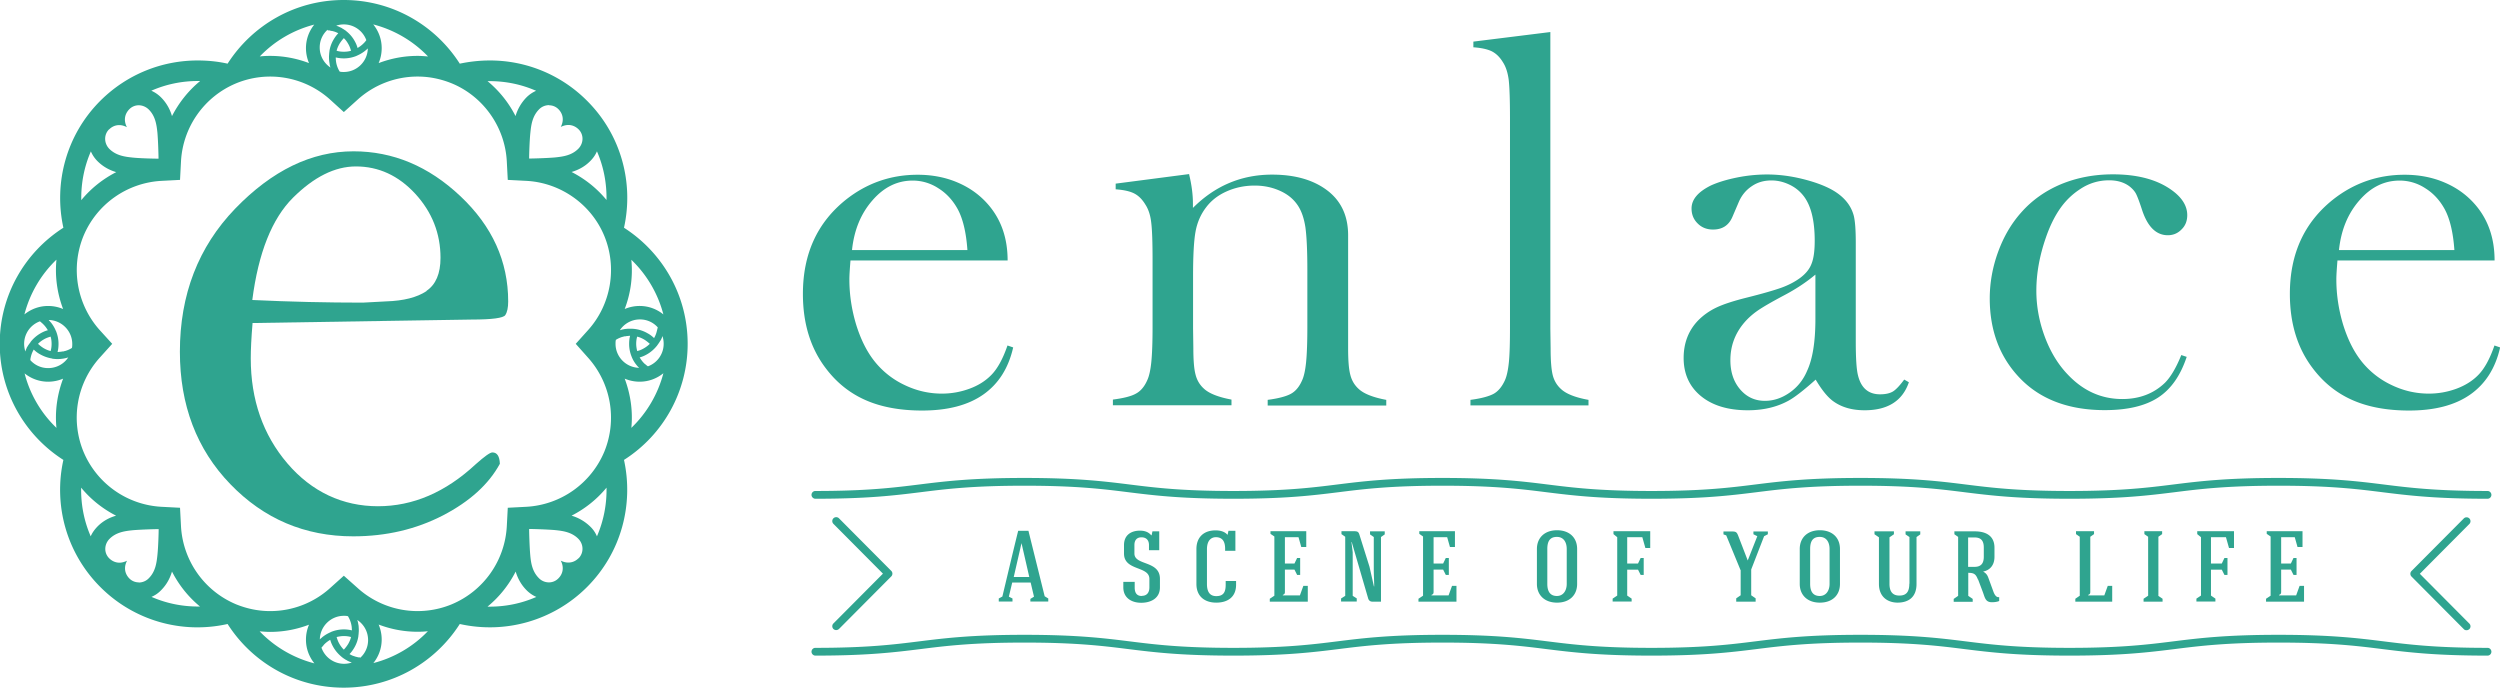 <svg id="_レイヤー_2" xmlns="http://www.w3.org/2000/svg" viewBox="0 0 180.25 49.58"><defs><style>.cls-1{fill:#2fa48f;stroke-width:0}</style></defs><g id="_レイヤー_2-2"><path class="cls-1" d="M33.19 14.14c-2.29-2.16-4.86-3.23-7.7-3.23-3.03 0-5.87 1.38-8.53 4.13-2.66 2.76-3.99 6.2-3.99 10.32 0 3.85 1.21 7.03 3.63 9.54 2.42 2.51 5.38 3.77 8.87 3.77 2.38 0 4.53-.51 6.47-1.51 1.94-1.01 3.3-2.25 4.1-3.72-.02-.55-.2-.82-.54-.82-.17 0-.57.29-1.2.85-2.17 2.02-4.52 3.03-7.05 3.03s-4.77-1.03-6.53-3.09c-1.76-2.06-2.64-4.59-2.64-7.57 0-.63.04-1.48.13-2.55l15.8-.25c1.47 0 2.28-.11 2.42-.32s.21-.54.21-.98c0-2.9-1.15-5.43-3.44-7.59m-2.45 6.84c-.68.45-1.64.7-2.91.74l-1.68.09c-2.57 0-5.23-.06-7.97-.19.44-3.41 1.42-5.86 2.93-7.37 1.51-1.5 3.02-2.26 4.54-2.26 1.64 0 3.07.66 4.28 1.97 1.21 1.32 1.82 2.86 1.82 4.62 0 1.14-.34 1.93-1.01 2.38"/><path class="cls-1" d="M49.58 24.79c0-3.52-1.83-6.6-4.59-8.37.71-3.2-.18-6.68-2.67-9.16a9.863 9.863 0 00-7.01-2.9c-.72 0-1.45.08-2.16.23C31.39 1.83 28.3 0 24.78 0s-6.6 1.83-8.37 4.59c-.71-.16-1.43-.23-2.16-.23-2.54 0-5.07.97-7.01 2.9-2.49 2.49-3.37 5.97-2.67 9.16-2.76 1.76-4.59 4.85-4.59 8.37s1.83 6.61 4.59 8.37c-.71 3.2.18 6.68 2.67 9.17a9.888 9.888 0 009.17 2.66c1.76 2.76 4.85 4.59 8.37 4.59s6.61-1.83 8.37-4.59a9.905 9.905 0 009.17-2.66c2.49-2.49 3.37-5.97 2.67-9.17a9.91 9.91 0 004.59-8.37m-7.87 15.46c-.2.2-.45.31-.73.31-.17 0-.36-.04-.55-.14.26.5.15.97-.18 1.29a.94.94 0 01-.67.28c-.26 0-.53-.1-.73-.31-.47-.47-.57-1.08-.62-1.67-.05-.56-.08-1.61-.08-1.87.26 0 1.3.03 1.87.08.59.06 1.2.15 1.67.62.4.4.41 1.02.03 1.41m-3.77-3.71l-1.34.07-.07 1.34a6.475 6.475 0 01-3.97 5.62 6.445 6.445 0 01-6.78-1.17l-1-.89-.99.89a6.445 6.445 0 01-4.32 1.66c-.85 0-1.67-.17-2.46-.49a6.487 6.487 0 01-3.97-5.62l-.07-1.34-1.34-.07a6.475 6.475 0 01-5.62-3.97 6.454 6.454 0 011.17-6.78l.9-1-.9-.99a6.492 6.492 0 01-1.17-6.79 6.475 6.475 0 015.62-3.97l1.34-.07.07-1.34a6.475 6.475 0 013.97-5.62 6.445 6.445 0 016.78 1.17l.99.9 1-.9a6.445 6.445 0 014.32-1.66c.85 0 1.67.17 2.46.49 2.28.94 3.84 3.15 3.97 5.62l.07 1.34 1.34.07c2.47.13 4.68 1.69 5.62 3.97.94 2.28.49 4.95-1.17 6.79l-.89.99.89 1a6.478 6.478 0 011.17 6.78 6.487 6.487 0 01-5.62 3.97M23.17 46.72v-.02s.02 0 .02-.01c.02-.03.05-.06.07-.09.02-.02.04-.04.06-.07.01-.01.02-.02.03-.04.13-.14.29-.26.46-.36.05.19.13.37.23.54.15.26.35.49.58.68l.02.02s.05.04.08.06c.02.02.04.03.07.05.06.04.12.08.18.11 0 0 .02 0 .03.02.07.04.14.07.21.1.03.01.05.02.08.03.02 0 .04.02.07.03a1.727 1.727 0 01-2.17-1.04m2.17-1.53s0 .1.01.15v.1a2.429 2.429 0 00-1.47.1s-.03.01-.04.02c-.2.09-.39.19-.57.33-.01 0-.02.02-.04.03-.04.04-.08.07-.13.11l-.06.06c.02-.94.79-1.7 1.73-1.7.1 0 .2 0 .3.03.15.25.24.51.27.79m-.57 1.62a1.94 1.94 0 01-.32-.42c-.09-.15-.15-.32-.2-.49.17-.04.34-.07.52-.07s.35.02.52.07c-.04.17-.11.33-.2.49-.09.15-.2.29-.32.42m1.17.56h-.06c-.07 0-.13-.02-.2-.04-.02 0-.04 0-.05-.01l-.18-.06c-.02 0-.04-.02-.06-.02-.06-.03-.12-.05-.17-.09-.01 0-.03-.01-.04-.02.14-.14.25-.3.35-.47.15-.26.25-.54.29-.83v-.03c.02-.11.02-.22.03-.32 0-.1 0-.2-.01-.3v-.02c0-.09-.03-.18-.04-.27 0-.01 0-.03-.01-.04-.01-.06-.03-.12-.05-.18.47.31.78.84.78 1.45 0 .51-.22.97-.57 1.28m-15.96-5.44c-.25 0-.49-.09-.68-.28-.32-.32-.43-.79-.17-1.28-.19.09-.37.14-.55.14-.28 0-.54-.12-.74-.32-.39-.39-.36-1.01.03-1.4.47-.47 1.08-.56 1.67-.62.56-.05 1.61-.08 1.87-.08 0 .27-.03 1.31-.09 1.87-.06.59-.15 1.2-.62 1.67-.2.21-.47.31-.73.31M2.2 25.85c.03-.18.09-.37.17-.53.02-.04.04-.08.06-.11v-.01c.14.14.3.26.47.35.25.14.52.24.81.29.02 0 .04.01.06.02a2.527 2.527 0 001.15-.09c-.31.47-.84.77-1.45.77-.51 0-.97-.22-1.28-.57v-.1m.03-1.23s-.03.04-.04.06c-.03.04-.05.07-.08.1-.02.03-.04.07-.07.1-.02.04-.04.08-.07.11-.02.03-.03.06-.04.09-.02.04-.04.09-.06.14 0 .02-.01.04-.02.06 0 .01 0 .03-.01.04a1.727 1.727 0 011.04-2.17s.01 0 .02.01c.04.02.07.05.1.08.02.02.04.04.06.05l.04.04c.14.13.26.29.36.46-.19.05-.37.13-.54.23-.26.15-.49.35-.68.58l-.02.02m.95.47c-.15-.09-.29-.2-.42-.32.12-.12.26-.23.42-.32.15-.09.32-.15.49-.2.05.17.07.34.07.52s-.02.35-.07.52c-.17-.04-.33-.11-.49-.2m2.02-.02c-.14.09-.3.16-.46.21h-.01c-.05.01-.1.03-.15.04h-.04c-.04 0-.08.01-.12.02-.08 0-.16.02-.25.02.05-.19.07-.39.07-.59 0-.31-.06-.61-.17-.89 0-.01-.01-.03-.02-.04-.08-.2-.19-.39-.32-.56-.01-.01-.02-.03-.03-.04-.04-.04-.07-.08-.11-.12a.435.435 0 01-.06-.07c.94.02 1.7.79 1.7 1.73 0 .1 0 .2-.03.3M7.87 9.33c.2-.2.45-.31.73-.31.17 0 .36.05.55.15-.26-.5-.15-.97.18-1.3a.94.94 0 01.67-.28c.26 0 .53.11.73.31.47.47.56 1.08.62 1.67.05.56.08 1.61.08 1.87-.26 0-1.31-.02-1.87-.08-.59-.06-1.19-.15-1.67-.62-.4-.4-.41-1.03-.03-1.41m16.36-4.94s0-.1-.01-.15v-.1a2.429 2.429 0 001.47-.1s.03-.01.04-.02c.21-.09.4-.2.57-.33 0 0 .02-.02.04-.03.04-.04.08-.07.13-.11l.06-.06c-.02.94-.79 1.7-1.73 1.7-.1 0-.2 0-.3-.03a1.86 1.86 0 01-.27-.79m.57-1.62c.13.12.23.26.32.42.09.15.15.32.2.49-.17.05-.34.07-.52.07s-.35-.02-.52-.07c.04-.17.11-.33.2-.49.09-.15.2-.29.32-.42m1.62.14s0 .01-.01.02a.55.55 0 01-.07.09c-.02.02-.04.05-.06.07 0 .01-.02.02-.03.03-.13.14-.29.26-.46.36-.05-.19-.13-.37-.23-.54a2.34 2.34 0 00-.58-.67l-.02-.02c-.02-.02-.04-.03-.07-.05l-.09-.06c-.04-.03-.09-.05-.13-.08a.405.405 0 00-.09-.05c-.04-.02-.09-.04-.13-.06-.03-.02-.06-.03-.09-.04-.04-.01-.07-.03-.11-.04a1.727 1.727 0 012.17 1.04s0 .01-.01.02m-2.77-.72h.13s.03.02.04.02c.03 0 .06.01.09.02h.04c.03 0 .07.02.1.03h.03c.04.01.07.03.11.04h.01c.04.02.08.04.12.05.03.02.06.03.09.05-.14.14-.25.3-.35.47-.15.26-.25.54-.29.83v.03c-.02.11-.02.22-.03.32 0 .1 0 .2.01.3v.03c.01.09.03.18.04.27 0 .01 0 .03.01.05.01.06.03.12.05.17-.47-.31-.78-.84-.78-1.45 0-.51.22-.97.57-1.28m15.96 5.45c.25 0 .49.09.68.28.32.32.43.79.17 1.28.19-.09.37-.14.55-.14.28 0 .54.12.74.32.39.39.36 1.01-.03 1.4-.47.47-1.08.56-1.67.62-.56.05-1.61.08-1.87.08 0-.27.03-1.31.09-1.87.06-.59.15-1.19.62-1.67.2-.21.47-.31.73-.31m8.26 17.21c0 .74-.47 1.38-1.13 1.62 0 0-.01 0-.02-.01 0 0-.01 0-.02-.01-.03-.02-.06-.05-.09-.07a.435.435 0 00-.07-.06c-.01-.01-.03-.02-.04-.03-.14-.13-.26-.29-.36-.46.19-.05.37-.13.54-.23.26-.15.49-.35.68-.58 0 0 0-.01.02-.02.01-.02.03-.04.04-.06l.08-.11c.02-.03.04-.07.07-.1.02-.04.04-.08.07-.11.02-.03.03-.06.05-.09.02-.04.04-.09.06-.14 0-.02.02-.04.02-.06 0-.01 0-.02.01-.04.06.17.09.36.09.55m-.46-1.07v.02c0 .04-.02.09-.03.13-.03.14-.08.28-.14.4-.02.04-.04.08-.06.11v.01c-.14-.14-.3-.26-.47-.35-.38-.22-.8-.33-1.23-.33h-.06c-.07 0-.14 0-.21.01-.03 0-.06 0-.09.01-.06 0-.13.02-.19.03-.03 0-.05.01-.08.02-.05.01-.1.03-.14.04.31-.47.84-.78 1.45-.78.51 0 .97.22 1.28.57 0 .03 0 .05-.01.08m-1.54 1.11c0-.18.02-.35.07-.52.17.04.33.11.49.2.15.09.29.2.42.32-.12.12-.26.23-.42.32-.15.09-.31.16-.49.2-.04-.17-.07-.34-.07-.52m-1.46-.29c.14-.09.3-.16.46-.21h.01c.05-.01.1-.03.15-.04h.03c.04 0 .08-.01.12-.02.08 0 .17-.02.25-.02-.05.19-.07.39-.07.59 0 .31.06.61.17.89s.01.03.02.05c.08.2.19.39.33.56a1.199 1.199 0 00.14.16l.06.06c-.94-.02-1.7-.79-1.7-1.73 0-.1 0-.2.03-.3m3.42-1.82c-.47-.38-1.06-.61-1.71-.61-.38 0-.75.08-1.08.22.43-1.12.6-2.33.48-3.55a8.414 8.414 0 012.31 3.94m-4.1-8.25c-.7-.85-1.56-1.53-2.52-2.02.44-.13.93-.36 1.35-.79.21-.21.37-.44.48-.7.48 1.1.71 2.29.69 3.51m-5.06-7.88c-.26.11-.5.27-.71.48-.42.43-.66.91-.79 1.35a7.922 7.922 0 00-2.02-2.52h.15c1.18 0 2.31.24 3.36.7m-7.81-2.48c-.25-.02-.5-.04-.74-.04-.97 0-1.92.18-2.81.52.14-.33.22-.69.22-1.08 0-.65-.23-1.24-.61-1.71 1.5.39 2.86 1.18 3.94 2.3m-8.18-2.3c-.38.47-.61 1.06-.61 1.71 0 .38.08.75.22 1.08-.89-.34-1.84-.52-2.81-.52-.25 0-.49.01-.74.04a8.314 8.314 0 013.94-2.3m-8.25 4.08c-.85.7-1.53 1.57-2.02 2.52-.13-.45-.37-.93-.79-1.35-.21-.21-.45-.37-.7-.48 1.05-.46 2.18-.7 3.36-.7h.15m-7.87 5.07c.11.26.27.5.48.71.43.43.91.66 1.35.79-.96.49-1.82 1.17-2.52 2.02-.02-1.22.21-2.41.69-3.51m-2.48 7.81c-.12 1.22.06 2.44.48 3.55-.33-.14-.69-.22-1.08-.22-.65 0-1.24.23-1.71.61.39-1.5 1.18-2.86 2.3-3.94m-2.3 8.18c.47.38 1.06.61 1.71.61.38 0 .75-.08 1.08-.22-.42 1.12-.6 2.33-.48 3.55a8.314 8.314 0 01-2.3-3.94m4.08 8.25c.7.85 1.56 1.53 2.52 2.02-.45.13-.93.36-1.35.79-.2.21-.37.44-.48.7-.48-1.1-.71-2.29-.69-3.51m5.06 7.88c.26-.11.5-.27.7-.48.43-.43.66-.91.79-1.35.49.96 1.17 1.82 2.02 2.52h-.15c-1.18 0-2.31-.24-3.36-.7m7.82 2.49c.25.02.5.04.74.04.97 0 1.92-.18 2.81-.52-.14.33-.22.69-.22 1.08 0 .65.23 1.24.61 1.71a8.396 8.396 0 01-3.94-2.3m8.18 2.29c.38-.47.61-1.06.61-1.71 0-.38-.08-.75-.22-1.08.89.34 1.84.52 2.81.52.25 0 .49-.01.74-.04a8.314 8.314 0 01-3.94 2.3m8.25-4.08c.85-.7 1.53-1.56 2.02-2.52.13.44.37.93.79 1.35.21.21.45.37.7.48-1.05.46-2.18.7-3.36.7h-.15m7.88-5.07c-.11-.26-.27-.5-.48-.7-.43-.42-.91-.66-1.35-.79.96-.49 1.82-1.17 2.52-2.02a8.43 8.43 0 01-.69 3.51m2.48-7.82c.12-1.22-.06-2.43-.48-3.55.33.14.69.22 1.08.22.65 0 1.24-.23 1.71-.61a8.414 8.414 0 01-2.31 3.94m15.8-12.08c-.05.63-.08 1.08-.08 1.37 0 1.12.17 2.21.49 3.27.33 1.06.77 1.95 1.34 2.66a6.06 6.06 0 002.15 1.69c.85.41 1.75.62 2.69.62.69 0 1.35-.12 1.98-.35s1.14-.55 1.55-.96c.46-.45.86-1.17 1.2-2.16l.41.14c-.34 1.5-1.06 2.63-2.16 3.4s-2.57 1.15-4.4 1.15c-1.58 0-2.95-.25-4.08-.75-1.14-.5-2.1-1.27-2.88-2.31-1.1-1.45-1.64-3.23-1.64-5.35 0-2.89 1.04-5.15 3.11-6.8 1.51-1.19 3.23-1.79 5.16-1.79 1.03 0 1.99.18 2.86.55.88.37 1.62.9 2.22 1.59.94 1.08 1.41 2.42 1.41 4.04H61.31zm8.43-.75c-.09-1.28-.33-2.27-.71-2.96-.35-.63-.81-1.13-1.39-1.49a3.36 3.36 0 00-1.85-.55c-1.1 0-2.07.47-2.9 1.43-.83.95-1.32 2.14-1.47 3.58h8.32zm15.99-5.43c.18.75.27 1.45.27 2.09v.31c1.6-1.6 3.5-2.4 5.71-2.4 1.65 0 2.98.38 3.99 1.15.99.76 1.49 1.83 1.49 3.23v8.15c0 .87.05 1.51.16 1.91.1.4.3.74.6 1.01.36.34 1.02.61 1.99.79v.41H91.4v-.41c.77-.1 1.33-.25 1.66-.43.34-.18.61-.5.81-.95.14-.29.24-.74.3-1.34.06-.6.09-1.45.09-2.57v-4.08c0-1.4-.05-2.42-.14-3.07-.1-.65-.28-1.18-.55-1.58-.3-.45-.72-.8-1.28-1.05-.55-.25-1.16-.38-1.83-.38-.72 0-1.39.14-2.02.42-.63.28-1.12.67-1.48 1.15-.39.51-.64 1.09-.76 1.74-.12.65-.18 1.72-.18 3.22v3.77l.02 1.42c0 .87.05 1.51.16 1.91.1.4.3.74.6 1.01.36.34 1.02.61 1.99.79v.41h-8.55v-.41c.77-.1 1.33-.24 1.66-.43.34-.18.61-.5.81-.95.14-.29.24-.74.3-1.33.06-.6.09-1.45.09-2.58v-4.73c0-1.31-.03-2.24-.1-2.77-.06-.53-.21-.96-.43-1.29-.22-.36-.48-.62-.79-.78-.31-.16-.76-.26-1.34-.3v-.41l5.3-.69zM106.23 3l5.55-.69v21.37l.02 1.45c0 .87.05 1.5.15 1.91.1.4.3.74.6 1.01.36.34 1.02.61 1.98.78v.4h-8.51v-.4c.77-.1 1.32-.25 1.66-.43.33-.18.6-.5.81-.95.14-.29.24-.74.3-1.33.06-.59.08-1.45.08-2.57V8.53c0-1.3-.03-2.22-.09-2.76-.07-.54-.21-.97-.43-1.3-.22-.36-.48-.61-.79-.77-.31-.15-.75-.25-1.33-.29v-.42zm31.07 24.37l.33.19c-.46 1.35-1.53 2.02-3.19 2.02-.92 0-1.68-.22-2.29-.67-.4-.3-.81-.81-1.24-1.54-.86.77-1.52 1.28-1.96 1.52-.84.46-1.81.69-2.93.69-1.42 0-2.55-.34-3.38-1.02-.83-.68-1.25-1.6-1.25-2.75 0-1.06.34-1.96 1.02-2.68.39-.4.83-.71 1.33-.95.5-.24 1.23-.48 2.19-.72 1.12-.28 1.95-.52 2.49-.71.53-.19.98-.43 1.34-.69.41-.3.7-.64.85-1.04.16-.4.23-.95.23-1.66 0-1.5-.28-2.6-.85-3.29-.26-.32-.59-.58-1-.77-.41-.19-.83-.29-1.27-.29-.53 0-1 .13-1.41.41-.41.27-.72.64-.93 1.11l-.48 1.12c-.26.6-.72.9-1.39.9-.44 0-.81-.14-1.1-.43-.3-.29-.45-.65-.45-1.09 0-.65.47-1.2 1.4-1.66.51-.23 1.13-.42 1.87-.57.74-.15 1.47-.22 2.18-.22.8 0 1.63.1 2.5.31.86.21 1.59.47 2.17.79.84.47 1.36 1.09 1.57 1.85.1.38.15 1.03.15 1.95v7.12c0 1.21.05 2.03.16 2.46.22.91.75 1.37 1.59 1.37.4 0 .71-.07.94-.21.22-.14.49-.43.8-.85m-6.39-7.58c-.69.58-1.46 1.08-2.3 1.52-.94.5-1.59.88-1.95 1.14-.36.26-.69.56-.98.92-.6.75-.91 1.61-.91 2.6 0 .85.23 1.55.7 2.1s1.06.83 1.79.83c.63 0 1.22-.2 1.78-.59.56-.39.98-.91 1.26-1.57.4-.86.6-2.1.6-3.74v-3.21zm26.37 5.81l.39.13c-.45 1.36-1.14 2.34-2.07 2.94-.93.6-2.21.9-3.83.9-2.6 0-4.65-.77-6.13-2.31-1.45-1.51-2.17-3.43-2.17-5.74 0-1.13.2-2.25.6-3.35.4-1.1.95-2.04 1.65-2.83.79-.9 1.75-1.58 2.89-2.06 1.14-.47 2.39-.71 3.74-.71 1.87 0 3.33.42 4.39 1.25.65.51.97 1.08.97 1.69 0 .41-.13.76-.41 1.03-.27.28-.6.42-.99.42-.84 0-1.46-.61-1.86-1.83-.18-.56-.33-.95-.43-1.15-.11-.21-.27-.38-.47-.54-.4-.3-.89-.44-1.47-.44-.76 0-1.46.21-2.1.64-.57.37-1.05.84-1.44 1.4-.39.56-.74 1.26-1.03 2.11-.45 1.3-.68 2.57-.68 3.81 0 1.14.21 2.26.62 3.35.41 1.09.97 2 1.68 2.73 1.11 1.16 2.41 1.73 3.9 1.73 1.23 0 2.26-.39 3.07-1.17.41-.41.81-1.08 1.18-2m11.26-6.83c-.05.63-.08 1.08-.08 1.37 0 1.12.17 2.21.49 3.27.33 1.06.77 1.95 1.34 2.66a6.06 6.06 0 002.15 1.69c.85.41 1.75.62 2.69.62.69 0 1.35-.12 1.98-.35.62-.23 1.14-.55 1.55-.96.46-.45.86-1.17 1.2-2.16l.41.14c-.34 1.5-1.06 2.63-2.16 3.4s-2.57 1.15-4.4 1.15c-1.58 0-2.95-.25-4.08-.75-1.14-.5-2.1-1.27-2.88-2.31-1.1-1.45-1.64-3.23-1.64-5.35 0-2.89 1.04-5.15 3.11-6.8 1.51-1.19 3.23-1.79 5.16-1.79 1.03 0 1.99.18 2.86.55.88.37 1.62.9 2.22 1.59.94 1.08 1.41 2.42 1.41 4.04h-11.34zm8.43-.75c-.09-1.28-.33-2.27-.71-2.96-.35-.63-.81-1.13-1.39-1.49a3.36 3.36 0 00-1.85-.55c-1.1 0-2.07.47-2.9 1.43-.83.95-1.32 2.14-1.47 3.58h8.32zm-104.22 25l.26.13v.22h-.99v-.22l.26-.14c.36-1.5.77-3.25 1.14-4.74h.74l1.17 4.72.26.16v.22h-1.29v-.19l.26-.16-.24-1.02h-1.33l-.24 1.01zm.33-1.42h1.14l-.56-2.44-.56 2.44zm9.25 1.36c.38 0 .55-.25.55-.61v-.61c0-.95-1.83-.56-1.83-1.83v-.61c0-.76.56-1.04 1.14-1.04.29 0 .59.06.82.33h.03l.06-.28h.49v1.36h-.74v-.37c0-.36-.2-.56-.54-.56s-.51.21-.51.56v.61c0 .88 1.84.49 1.84 1.82v.62c0 .8-.67 1.11-1.35 1.11s-1.29-.34-1.29-1.11v-.4h.82v.41c0 .43.19.61.51.61m6.76-3.26h-.75v-.14c0-.46-.14-.83-.66-.84-.34 0-.65.23-.65.87v2.51c0 .6.24.87.67.87.53 0 .68-.3.68-.82v-.27h.75v.27c0 .9-.62 1.29-1.43 1.29s-1.43-.43-1.43-1.35v-2.51c0-.86.53-1.35 1.38-1.35.31 0 .64.07.85.31h.02l.06-.28h.5v1.42zm2.47 3.67v-.21l.33-.22v-4.27l-.28-.19v-.19h2.58v1.14h-.36l-.2-.71h-.98v1.9h.69l.19-.4h.22v1.22h-.22l-.19-.38h-.69v1.6c0 .12-.03.18-.15.22v.04h1.23l.25-.69h.32v1.14h-2.72zm6.27-.23v.22h-1.13v-.22l.3-.19V38.7l-.27-.19v-.21h.85c.32 0 .38.03.46.3l.71 2.26.32 1.42h.02c0-.37-.03-.85-.03-1.22v-2.34l-.27-.19v-.22h1.06v.22l-.27.19v4.66h-.62c-.17 0-.27-.1-.31-.25l-1.18-4.05h-.02l.09.73v3.15l.3.19zm4.45.23v-.21l.33-.22v-4.27l-.27-.19v-.19h2.57v1.14h-.36l-.2-.71h-.98v1.9h.69l.19-.4h.22v1.22h-.22l-.19-.38h-.69v1.6c0 .12-.03.18-.15.22v.04h1.23l.25-.69h.32v1.14h-2.72zm11.44-1.28c0 .82-.56 1.35-1.45 1.35s-1.45-.54-1.45-1.35v-2.52c0-.81.56-1.35 1.45-1.35s1.45.53 1.45 1.35v2.52zm-2.15 0c0 .56.22.87.69.87s.71-.4.71-.87v-2.52c0-.48-.22-.87-.71-.87s-.69.3-.69.87v2.52zm7.42-2.59h-.35l-.22-.78h-1.09v1.9h.78l.19-.4h.22v1.22h-.22l-.19-.38h-.78v1.87l.32.22v.21h-1.37v-.21l.33-.22v-4.21l-.27-.22v-.21h2.65v1.21zm6.53 1.64l-1.05-2.55-.2-.07v-.21h.65c.26 0 .32.07.41.3l.69 1.79.69-1.75-.28-.14v-.2h1.04v.2l-.27.14-.93 2.4v1.86l.32.22v.24h-1.4v-.24l.32-.22v-1.77zm7.15.95c0 .82-.56 1.35-1.45 1.35s-1.45-.54-1.45-1.35v-2.52c0-.81.56-1.35 1.45-1.35s1.45.53 1.45 1.35v2.52zm-2.15 0c0 .56.22.87.69.87s.71-.4.71-.87v-2.52c0-.48-.22-.87-.71-.87s-.69.3-.69.87v2.52zm7.16-.02v-3.36l-.28-.19v-.22h1.06v.22l-.27.19v3.38c0 .97-.59 1.34-1.35 1.35-.75 0-1.36-.43-1.36-1.35v-3.36l-.32-.22v-.21h1.4v.21l-.32.22v3.36c0 .6.27.84.71.84.49 0 .72-.25.72-.85m4.95-.3c-.15-.39-.28-.49-.7-.49v1.66l.32.22v.21h-1.37v-.21l.32-.22v-4.25l-.27-.19v-.21h1.47c.78 0 1.42.3 1.42 1.18v.66c0 .62-.35.97-.82 1.06.22.12.31.25.39.48l.34.93c.07.2.2.48.43.43v.28c-.14.07-.37.09-.53.09-.46 0-.5-.33-.64-.71l-.35-.93zm-.71-3.04v2.12h.46c.49 0 .67-.27.67-.73v-.66c0-.46-.17-.73-.66-.73h-.47zm7.73 4.63v-.21l.32-.22V38.7l-.27-.19v-.21h1.3v.21l-.27.19v3.97c0 .12-.03.18-.15.22v.04h1.16l.25-.69h.32v1.14h-2.65zm5.97-.43l.32.22v.21h-1.37v-.21l.33-.22V38.7l-.27-.19v-.21h1.28v.21l-.27.19v4.25zm5.46-3.44h-.35l-.22-.78h-1.08v1.9h.78l.19-.4h.22v1.22h-.22l-.19-.38h-.78v1.87l.32.22v.21h-1.37v-.21l.33-.22v-4.21l-.27-.22v-.21h2.65v1.21zm2.32 3.87v-.21l.33-.22v-4.27l-.28-.19v-.19h2.58v1.14h-.36l-.2-.71h-.98v1.9h.7l.19-.4h.22v1.22h-.22l-.19-.38h-.7v1.6c0 .12-.03.18-.15.22v.04h1.23l.25-.69h.32v1.14h-2.72zm16.25 3.61a.28.28 0 00-.28-.28c-3.75 0-5.66-.24-7.5-.47-1.86-.23-3.78-.47-7.57-.47s-5.71.24-7.57.47c-1.84.23-3.75.47-7.5.47s-5.66-.24-7.5-.47c-1.86-.23-3.78-.47-7.57-.47s-5.71.24-7.57.47c-1.84.23-3.75.47-7.5.47s-5.66-.24-7.5-.47c-1.86-.23-3.78-.47-7.57-.47s-5.71.24-7.57.47c-1.84.23-3.75.47-7.5.47s-5.66-.24-7.5-.47c-1.86-.23-3.78-.47-7.57-.47s-5.71.24-7.57.47c-1.84.23-3.75.47-7.5.47-.16 0-.28.13-.28.28s.13.28.28.28c3.78 0 5.71-.24 7.57-.47 1.84-.23 3.75-.47 7.5-.47s5.66.24 7.5.47c1.86.23 3.78.47 7.57.47s5.71-.24 7.57-.47c1.84-.23 3.75-.47 7.5-.47s5.66.24 7.5.47c1.86.23 3.78.47 7.57.47s5.71-.24 7.57-.47c1.84-.23 3.75-.47 7.5-.47s5.66.24 7.5.47c1.86.23 3.78.47 7.57.47s5.71-.24 7.57-.47c1.84-.23 3.75-.47 7.5-.47s5.66.24 7.5.47c1.86.23 3.79.47 7.57.47.16 0 .28-.13.28-.28m0-11.31a.28.28 0 00-.28-.28c-3.75 0-5.66-.24-7.5-.47-1.86-.23-3.78-.47-7.57-.47s-5.71.24-7.57.47c-1.84.23-3.75.47-7.5.47s-5.66-.24-7.5-.47c-1.86-.23-3.78-.47-7.57-.47s-5.71.24-7.57.47c-1.84.23-3.75.47-7.5.47s-5.66-.24-7.5-.47c-1.86-.23-3.78-.47-7.57-.47s-5.71.24-7.57.47c-1.84.23-3.75.47-7.5.47s-5.66-.24-7.5-.47c-1.86-.23-3.79-.47-7.57-.47s-5.71.24-7.57.47c-1.85.23-3.75.47-7.5.47-.16 0-.28.13-.28.28s.13.28.28.28c3.78 0 5.71-.24 7.57-.47 1.84-.23 3.75-.47 7.5-.47s5.66.24 7.5.47c1.86.23 3.78.47 7.57.47s5.71-.24 7.57-.47c1.84-.23 3.75-.47 7.5-.47s5.66.24 7.5.47c1.86.23 3.78.47 7.57.47s5.71-.24 7.57-.47c1.84-.23 3.75-.47 7.5-.47s5.66.24 7.5.47c1.86.23 3.78.47 7.57.47s5.71-.24 7.57-.47c1.84-.23 3.75-.47 7.5-.47s5.66.24 7.5.47c1.86.23 3.78.47 7.57.47.16 0 .28-.13.28-.28m-1.59 9.68c.11-.11.11-.29 0-.4l-3.57-3.59 3.57-3.59c.11-.11.11-.29 0-.4a.284.284 0 00-.4 0l-3.77 3.79c-.11.11-.11.29 0 .4l3.77 3.79c.05.06.13.08.2.08s.14-.03.2-.08m-117.55-.01l3.77-3.79c.11-.11.11-.29 0-.4l-3.77-3.79a.284.284 0 00-.4 0c-.11.11-.11.29 0 .4l3.57 3.59-3.57 3.59c-.11.11-.11.29 0 .4.05.05.13.08.2.08s.14-.03.2-.08"/></g></svg>